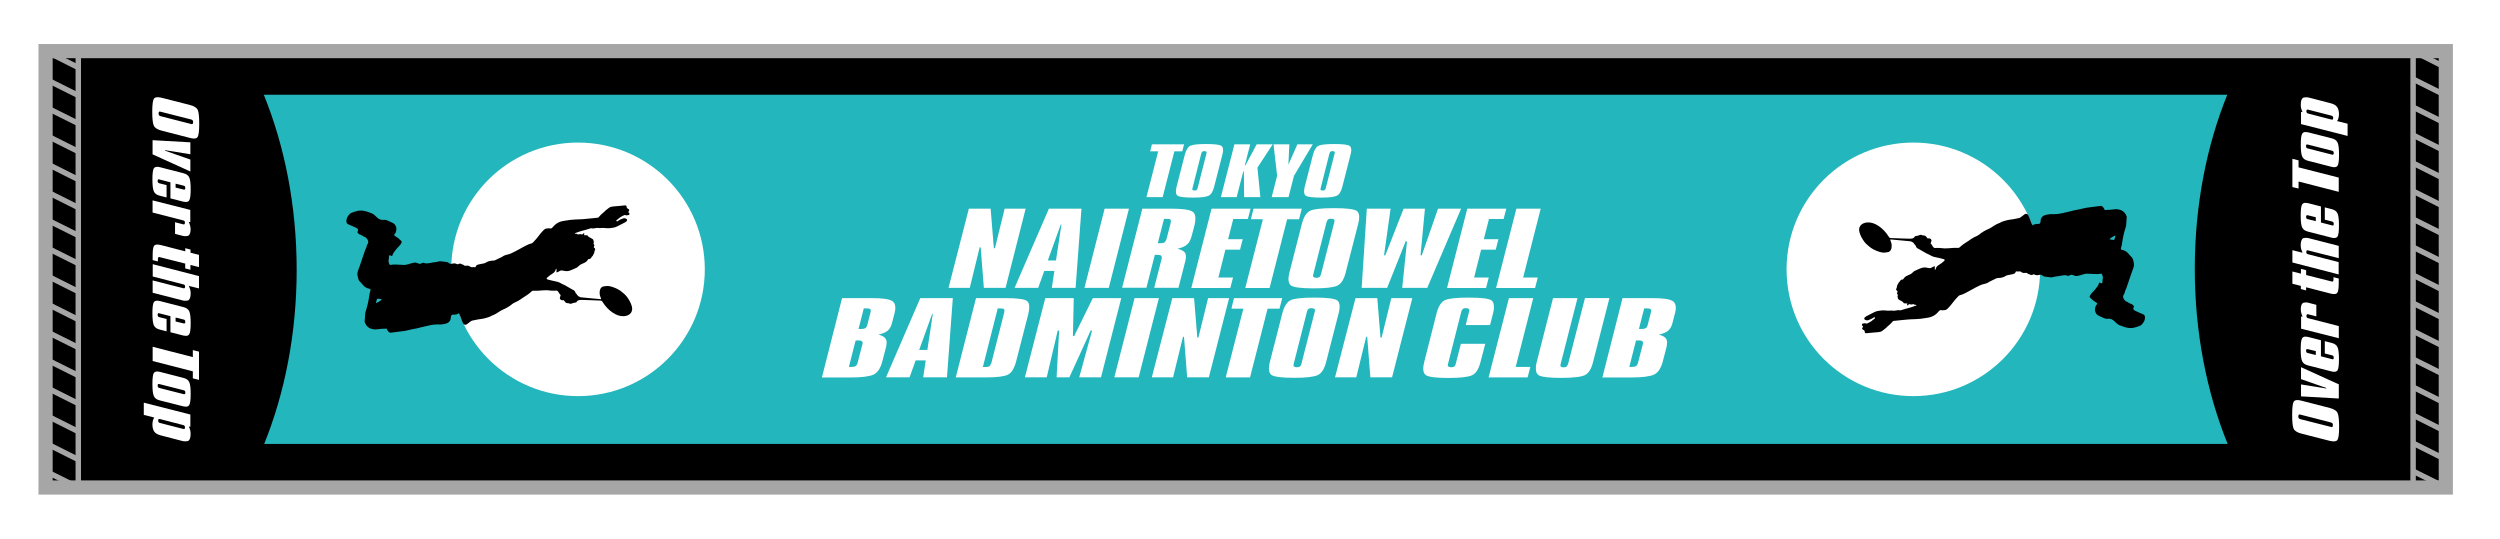 <?xml version="1.0" encoding="utf-8"?>
<!-- Generator: Adobe Illustrator 27.5.0, SVG Export Plug-In . SVG Version: 6.00 Build 0)  -->
<svg version="1.1" id="_x32_407" xmlns="http://www.w3.org/2000/svg" xmlns:xlink="http://www.w3.org/1999/xlink" x="0px" y="0px"
	 viewBox="0 0 3247.7 699.7" style="enable-background:new 0 0 3247.7 699.7;" xml:space="preserve">
<style type="text/css">
	.st0{fill:#FFFFFF;}
	.st1{fill:#23B6BC;}
	.st2{fill:none;stroke:#A6A6A6;stroke-width:7.087;stroke-miterlimit:10;}
	.st3{fill:none;stroke:#A6A6A6;stroke-width:18.425;stroke-miterlimit:10;}
</style>
<rect class="st0" width="3247.7" height="699.7"/>
<g>
	<rect x="59.2" y="66.4" width="3118.1" height="566.9"/>
	<path class="st1" d="M2893.4,123.1H342.7c27.1,66.7,42.7,144.4,42.7,227.4c0,82.5-15.4,159.8-42.2,226.2h2550.7
		c-27.1-66.7-42.7-144.4-42.7-227.4C2851.2,266.8,2866.5,189.5,2893.4,123.1z"/>
	<circle class="st0" cx="750.9" cy="349.9" r="164.7"/>
	<path d="M710.2,377c-3.4,0-6.8,0.3-10.2,0.6c-2.4,0.2-4.8,0.1-7.2,0.1c-0.7,0-1.3,0-1.8,0.5c-3.4,3.2-7.2,5.9-11.3,8.3
		c-1.5,0.9-2.8,2-4.2,2.9c-2.1,1.4-4.4,2.6-6.8,3.6c-1.2,0.5-2.3,1.2-3.3,2c-3.7,3-7.7,5.4-12,7.2c-2.9,1.2-5.3,3.1-8,4.7
		c-1.6,0.9-3.1,1.9-4.8,2.5c-0.9,0.3-1.8,0.6-2.6,1.1c-2.3,1.5-5,2-7.6,2.8c-3.2,1-6.5,1.1-9.7,1.7c-2.4,0.5-4.9,0.9-7.3,1.5
		c-0.7,0.2-1.4,0.6-2,1c-1.7,1.2-3.4,2.5-5,3.8c-1.5,1.2-3.9,0.5-4.7-1c-0.9-1.7-1.6-3.5-2.3-5.4c-0.5-1.4-1-2.8-1.5-4.1
		c-0.4-1-0.9-2-1.4-3c-0.5-1-0.9-1.1-1.5-0.3c-0.5,0.5-1,0.6-1.6,0.8c-1.8,0.4-3.7,0.6-5.5,0.5c-0.4,0-0.9,0.3-1.2,0.6
		c-0.9,0.9-1.1,2.1-1.1,3.3c0.1,2.6-1.2,4.6-3,6.1c-1.2,1-2.9,1.5-4.5,1.9c-2,0.5-4.1,0.6-6.2,0.9c-0.7,0.1-1.4-0.2-2.1-0.2
		c-1.5,0-2.9,0.1-4.4,0.2c-0.6,0-1.2,0.1-1.9,0.1c-1.5,0.2-2.9,0.4-4.3,0.7c-2.7,0.5-5.4,1.1-8.1,1.8c-3.6,0.8-7.1,1.7-10.7,2.6
		c-1,0.2-2,0.3-3,0.5c-3.4,0.8-6.9,1.5-10.3,2.3c-0.3,0.1-0.6,0.2-1,0.2c-3.3,0.5-6.6,0.9-9.9,1.3c-2.9,0.4-5.8,0.7-8.6,1.1
		c-0.7,0.1-1.3-0.1-1.9-0.5c-1.3-0.9-2.3-2.1-2.8-3.6c-0.4-1.2-0.8-1.3-2.1-1.2c-0.1,0-0.3,0.1-0.4,0.1c-4-0.1-7.9,0.5-11.8,0.9
		c-2.8,0.2-5.5-0.4-8.1-1.5c-3.4-1.6-5.5-4.5-6.7-8c-0.2-0.6,0-1.4,0-2.1c0.1-2.3,0.4-4.7,0.5-7c0-2.2,0.4-4.2,1.2-6.3
		c0.5-1.2,0.7-2.5,1.1-3.7c0.4-1.4,0.8-2.8,1.1-4.3c0.4-1.9,0.9-3.8,1.2-5.7c0.5-2.5,0.8-5.1,1.2-7.6c0.2-1.2,0.6-2.4,0.9-3.6
		c0.1-0.2,0.1-0.5,0.2-0.7c0.3-1.9,0.3-1.9-1.5-2.3c-3.5-0.8-6.4-2.5-8.6-5.4c-1.1-1.4-2.4-2.8-3.7-4c-1.3-1.3-1.8-2.9-2.2-4.5
		c-0.2-0.8-0.3-1.6-0.5-2.4c-0.7-2.2-0.4-4.4,0.2-6.5c0.7-2.5,1.8-4.8,2.6-7.2c1-2.7,1.9-5.5,2.8-8.2c0.6-1.7,1.1-3.4,1.7-5.1
		c0.8-2.2,1.5-4.5,2.3-6.7c0.4-1.2,1.1-2.3,1.6-3.5c0.2-0.5,0.2-1.1,0.4-1.6c0.2-0.7,0.2-1.6,0.7-2.1c2-2.5,1.9-4.9,0-7.4
		c-0.9-1.2-1.8-2.3-3.3-2.7c-0.5-0.1-1-0.5-1.5-0.8c-1.5-1-3.2-1.8-5-2.5c-1.1-0.4-1.9-1.5-2.7-2.4c-0.2-0.2-0.1-0.9,0.1-1.3
		c1-2,0.7-3.4-1.2-4.5c-2.3-1.2-4.6-2.1-7-3.2c-1.5-0.6-3-1.2-4.4-1.9c-1.2-0.6-1.7-1.6-1.9-3c-0.5-4.1,1.4-7.3,4.1-10.1
		c0.6-0.7,1.5-1.3,2.3-1.6c2.3-0.9,4.6-1.7,7-2.3c5.4-1.5,10.5-0.4,15.6,1.5c1.4,0.5,2.9,1,4.2,1.6c2.4,1.1,4.3,2.9,6,4.7
		c2.5,2.7,5.5,4,9.2,3.6c1.8-0.2,3.4,0.1,5,0.9c2.2,1.1,4.4,2,6.6,3c2.1,1,3.4,2.6,4.3,4.7c0.8,2,0.7,3.9,0.2,6
		c-0.3,1.5-0.8,2.8-1.9,3.8c-1,0.9-0.8,1.9,0.5,2.6c2.8,1.6,5.4,3.6,7.6,5.9c1.3,1.3,1.4,1.6,0.6,3.2c-0.4,0.9-1,1.7-1.6,2.5
		c-1.7,1.9-3.5,3.8-5.2,5.7c-0.4,0.5-0.7,1-1.1,1.5c-0.7,0.9-1.4,1.8-2.1,2.7c-0.4,0.5-0.7,1.1-0.9,1.7c-0.3,0.6-0.4,1.4-0.7,2
		c-0.5,1-0.8,1.1-1.8,0.4c-0.4-0.3-0.9-0.5-1.4-0.5c-0.8-0.1-1.3,0.4-1.3,1.2c0,1.7-0.1,3.4-0.5,5.1c-0.4,1.7,0.4,3.4,0.9,5
		c0.3,0.9,1.2,1.3,2.1,1.1c3.2-0.6,6.4-0.6,9.6-0.3c2.1,0.1,4.3,0.1,6.4,0.3c2.6,0.3,5-0.3,7.4-1.1c2.2-0.7,4.6-1.4,6.9-1.8
		c1.8-0.3,3.5,0.3,5.1,1c1.6,0.7,3.1,0.8,4.6-0.2c1.1-0.7,2.3-0.8,3.5-0.3c2.3,0.8,4.5,0.5,6.9,0c3.1-0.7,6.4-1,9.6-1.5
		c0.5-0.1,1-0.2,1.4-0.4c1-0.5,2-0.5,3.1-0.4c2.3,0.3,4.6,0.5,6.9,0.8c1.6,0.2,3.1,0.6,4.3,1.7c1,1,2.3,1,3.5,0.7
		c1.6-0.3,3.2-0.7,4.8-0.2c0.7,0.2,1.5,0.4,2.1,0.7c0.6,0.3,0.9,0.4,1.5,0c1.5-1,3-0.8,4.4,0.1c0.4,0.3,1,0.4,1.4,0.5
		c0.5,0.2,1.1,0.3,1.4,0.7c0.5,0.8,1.2,0.8,2,0.8c0.7,0,1.3,0,2-0.1c1.7-0.1,3.1,0.3,4.4,1.4c0.9,0.7,1.7,0.8,2.8,0.6
		c0.9-0.2,1.8-0.2,2.7,0c0.8,0.2,1.3,0,1.5-0.7c0.6-2,2.2-2.5,3.9-2.9c2.5-0.5,5-0.9,7.4-1.5c0.7-0.1,1.3-0.6,1.9-0.9
		c0.7-0.4,1.3-0.8,2-1.1c2.7-1.1,5.6-1.5,8.5-1.6c0.6,0,1.2-0.1,1.6-0.4c3-1.4,5.9-2.8,8.8-4.3c0.8-0.4,1.5-1,2.3-1.4
		c1.4-0.6,2.8-1.2,4.3-1.5c2-0.3,4-1,5.8-1.9c3.3-1.6,6.7-3.2,9.9-5.1c3-1.8,6.2-3.3,9.3-5c2-1.1,4.1-1.9,6.4-2.5
		c0.8-0.2,1.6-0.6,2.2-1.2c1.6-1.6,3.1-3.2,4.5-4.9c2-2.4,3.8-4.9,5.8-7.3c1.3-1.6,2.8-3.1,4.3-4.6c0.9-0.9,2-1.4,3.4-1.5
		c1.6-0.1,3.1-0.4,4.7,0c1,0.3,1.7-0.3,2.4-1c0.9-1.1,1.9-2.1,2.9-3.1c2.8-2.8,6.2-4.5,10.1-5.4c1.3-0.3,2.7-0.5,4.1-0.7
		c2.3-0.3,4.5-0.7,6.8-1c2.3-0.3,4.6-0.4,6.8-0.5c3.1-0.2,6.1-0.1,9.2-0.4c4.2-0.3,8.3-0.8,12.5-1.2c2.2-0.2,4.5-0.4,6.7-0.7
		c0.5-0.1,1-0.4,1.4-0.8c1.8-2.2,3.8-4.3,6.1-6c0.3-0.2,0.7-0.4,0.9-0.7c1.6-2.2,4.1-3.4,6.1-5.2c1.6-1.4,3.6-1.7,5.6-1.9
		c3.4-0.4,6.8-0.6,10.3-0.9c1.6-0.1,3.1-0.3,4.7-0.5c1.6-0.2,2.5,0.5,2.5,2.1c0,0.9,0.3,1.5,1.1,1.9c0.5,0.3,1,0.5,1.5,0.9
		c0.9,0.7,1,1.4,0.3,2.3c-0.1,0.2-0.3,0.4-0.4,0.6c-0.3,0.6-0.4,1.2,0.2,1.6c0.7,0.5,1.1,1.1,0.9,2.1c-0.3,1-1.1,1.1-1.8,1.2
		c-1.3,0.2-2.6,0.5-3.9-0.2c-0.2-0.1-0.6,0-0.9,0.1c-2.6,1.3-5.3,2.4-7.4,4.5c-0.7,0.7-1.7,1.2-2.5,1.9c-0.5,0.4-0.7,0.9-0.2,1.5
		c0.5,0.5,0.9,0.3,1.4,0c2.1-1.7,4.6-2.5,7-3.5c1.5-0.6,3.1-0.2,4.5,0.6c1.1,0.6,1,2.2,0,3.1c-1.2,1-2.4,1.8-3.9,2.4
		c-1.8,0.8-3.4,1.8-5.2,2.7c-2,1-3.9,2-5.9,2.7c-1.4,0.5-3,0.5-4.5,0.8c-3.5,0.7-6.9,0.3-10.4,0c-1.1-0.1-2.2,0.1-3.3,0.1
		c-0.9,0-1.9,0.2-2.7,0c-1.7-0.4-3.2,0-4.8,0.2c-1.6,0.2-3.2,0.7-4.9,0.1c-0.5-0.2-1.3,0.2-1.9,0.4c-1.8,0.5-3.5,1.1-5.3,1.6
		c-2.2,0.6-4.4,1.2-6.6,1.8c-2.4,0.7-4.7,1.5-7,2.4c-0.3,0.1-0.6,0.4-0.9,0.6c0.4,0.1,0.8,0.4,1.1,0.4c1-0.1,1.8,0,2.7,0.7
		c0.3,0.3,1.1,0.2,1.6,0c1.1-0.4,2.1-0.4,3.2,0c1,0.4,1.8,0.2,2.3-0.8c0.1-0.1,0.1-0.3,0.3-0.3c0.3-0.1,0.7-0.2,1.1-0.4
		c0.1,0.4,0.2,0.9,0.2,1.3c-0.1,0.4-0.4,0.8-0.5,1.2c0.5,0.1,1,0.2,1.5,0.2c0.6,0,1.2,0,1.9,0c0.8,0,1.6,0.3,1.9,1
		c0.4,0.9,1.2,1.3,2,1.7c1.4,0.8,2.9,1.5,4.2,2.4c0.4,0.3,0.7,0.9,0.8,1.3c0.3,0.8,0.4,1.6,0.6,2.5c0,0.1,0.1,0.3,0,0.4
		c-0.8,1.1-0.3,2.1,0.4,3.1c0.4,0.6,0.4,1.3-0.1,2c-0.7,1.2-0.5,1.4,0.5,2.2c1.1,0.8,1.2,1.7,0.5,2.8c-0.2,0.3-0.3,0.7-0.4,1
		c-0.2,1.7-0.4,3.4-1.7,4.8c-0.2,0.2-0.3,0.6-0.4,0.9c-0.1,0.2-0.1,0.6-0.2,0.7c-1.2,0.7-1.7,2-2.5,3c-0.6,0.7-1.4,1.2-2.4,1.1
		c-0.7-0.1-1,0.2-1.4,0.8c-1.3,2.1-3.1,3.6-5.5,4.5c-2.6,1-5.1,2.2-7,4.3c-1.3,1.4-3.1,2.2-4.9,2.9c-1.8,0.7-3.6,1.5-5.4,2.3
		c-3.1,1.3-6.3,1.1-9.5,0.3c-1.6-0.4-3.1-0.5-4.6,0.6c-0.9,0.6-1.9,1.1-2.9,1.5c-0.3,0.1-0.7,0.2-0.9,0.1c-0.2-0.2-0.2-0.6-0.2-0.9
		c0-1,0.1-2,0.1-3c0-0.3-0.3-0.6-0.4-1c-0.2,0.3-0.4,0.5-0.5,0.8c-0.5,1.6-1.1,3.1-2.4,4.3c-0.5,0.5-1.1,1-1.7,1.3
		c-2.6,1.6-5.1,3.3-7.3,5.5c-0.8,0.8-0.8,1.4,0.2,2c0.3,0.2,0.7,0.4,1,0.4c3.7,0.9,7.4,1.9,11.1,2.6c2.5,0.5,4.7,1.5,6.8,2.8
		c1.2,0.8,2.7,1.2,4,1.9c3.1,1.8,6.3,3.6,9.4,5.4c0.6,0.4,1.3,0.7,1.9,1c1.1,0.6,2,1.3,2.2,2.6c0.1,0.5,0.5,1,0.9,1.5
		c0.5,0.7,1.2,1.2,1.6,2c0.9,1.6,2.4,2.4,4,3c0.2,0.1,0.5,0.1,0.7,0.2c3.8,0.4,7.5,0.7,11.3,1.1c4.7,0.4,9.4,0.9,14.1,1.3
		c1.1,0.1,1.2,0,0.8-1c-0.9-2.2-1.7-4.5-1.7-6.9c0-2.3,0.3-4.7,1.7-6.6c0.9-1.1,2-1.9,3.5-2c0.6,0,1.2-0.2,1.8-0.3
		c3.7-0.8,7.2,0.1,10.6,1.3c4.1,1.5,8,3.3,11.4,6.2c2.4,2,4.9,4.1,6.7,6.6c2.6,3.6,4.9,7.6,6.1,12c1.8,6.3-1.6,10.9-7,12.3
		c-5,1.3-9.7,0.3-14.3-2c-5.6-2.9-10.1-7-13.9-11.9c-1.2-1.6-2.2-3.2-3.3-4.8c-0.4-0.7-1-0.9-1.7-1c-5-0.2-9.9-0.5-14.9-0.6
		c-3.6-0.1-7.3-0.2-10.9-0.3c-0.6,0-1.2,0.1-1.8,0.2c-1.6,0.2-3,0.7-3.8,2.3c-0.2,0.4-0.8,0.9-1.3,0.9c-2,0.1-3.9,0.8-5.8,1.5
		c-0.8,0.3-1.5,0.3-2.3-0.2c-0.5-0.3-1.2-0.4-1.8-0.4c-1.8-0.1-3.5-0.6-4.4-2.4c-0.2-0.4-0.5-0.7-0.8-1c-0.4-0.5-0.8-0.7-1.5-0.5
		c-1.6,0.4-3.4-0.6-4-2.2c-0.1-0.3-0.1-0.6,0-0.9c0.3-1.1,0.7-2.1,1-3.2c0.1-0.2,0-0.5-0.1-0.6c-1.4-1-1.9-2.7-2.9-4
		c-0.7-0.9-1.3-1.5-2.5-1.6C718.6,377.9,714.4,377.5,710.2,377z M491.7,388.1c-1.7-0.1-1.9,0-2.1,0.7c-0.4,1.4-0.7,2.8-1.1,4.2
		c-0.1,0.4,0.1,0.7,0.5,0.6c0.4-0.1,0.7-0.2,1-0.4c0.9-0.5,1.8-1,2.7-1.6c0.8-0.5,1.7-1.1,2.5-1.7c0.3-0.2,0.4-0.6,0.6-0.9
		c-0.3-0.1-0.5-0.4-0.8-0.4C493.7,388.4,492.5,388.2,491.7,388.1z"/>
	<g>
		<path class="st0" d="M246.8,136.4c5.4,1.4,8.8,3.6,10.1,6.4c1.3,2.8,1.9,8.8,1.9,18c0,9.4-0.7,15.1-2.1,17.2c-0.8,1.3-2.4,2-4.8,2
			c-1.4,0-3.1-0.3-5.1-0.8l-36.9-9.5c-5.3-1.4-8.7-3.5-10-6.3c-1.4-2.9-2.1-8.9-2.1-17.9c0-9.3,0.7-15,2.1-17.2c0.9-1.4,2.6-2,5.1-2
			c1.2,0,2.9,0.2,5,0.7L246.8,136.4z M248.3,155.2l-39.8-10.1c-0.6-0.1-1-0.2-1.2-0.2c-0.3,0-0.5,0.1-0.7,0.3
			c-0.4,0.5-0.6,1.2-0.6,2.2c0,1.1,0.2,1.8,0.5,2.2c0.1,0.3,0.4,0.5,0.7,0.7c0.3,0.1,0.7,0.3,1.3,0.6l39.8,10.2
			c0.5,0.1,0.8,0.2,1,0.2c0.3,0,0.6-0.1,1-0.4c0.3-0.3,0.5-1.1,0.6-2.2c0-1.1-0.2-1.8-0.6-2.3C249.8,155.8,249.1,155.4,248.3,155.2z
			"/>
		<path class="st0" d="M247.3,184.9v15.5l-32.8-5.3v0.7l32.8,11.5v15.5l-49.1-22.3v-18.4L247.3,184.9z"/>
		<path class="st0" d="M221.3,236.8l-14-3.6c-0.5-0.2-1-0.3-1.3-0.3c-0.2,0-0.4,0.1-0.7,0.3c-0.3,0.2-0.5,0.8-0.5,1.8
			c0,1,0.2,1.7,0.5,2.1c0.3,0.5,1,0.9,2,1.1l9.1,2.3v16l-9-2.3c-3.7-0.9-6.2-2.7-7.5-5.5c-1.3-2.7-1.9-8-1.9-15.8
			c0-7.4,0.6-12.2,1.8-14.2c0.9-1.3,2.4-2,4.4-2c0.8,0,1.9,0.1,3.2,0.4l30.8,7.9c3.8,0.9,6.3,2.7,7.6,5.4c1.3,2.7,1.9,7.8,1.9,15.5
			s-0.6,12.5-1.9,14.4c-0.8,1.4-2.3,2.1-4.3,2.1c-0.8,0-1.9-0.1-3.3-0.4l-16.8-4.3V236.8z M228.1,238.6v5.1l10.2,2.5
			c0.2,0.1,0.5,0.1,0.7,0.1c0.2,0,0.3,0,0.4,0c0.3,0,0.6-0.1,0.7-0.2c0.4-0.3,0.6-0.9,0.6-1.7c0-1-0.2-1.7-0.5-2.3
			c-0.1-0.2-0.3-0.4-0.7-0.6c-0.4-0.2-0.8-0.3-1.3-0.4L228.1,238.6z"/>
		<path class="st0" d="M236.2,306.1l-8.8-2.3v-15.1l10.5,2.7c0.2,0.1,0.5,0.1,0.9,0.1c0.3,0,0.7-0.1,0.9-0.2
			c0.3-0.3,0.5-0.9,0.5-1.8c0-1-0.1-1.7-0.4-2.2c-0.3-0.5-1-0.8-1.9-1l-39.7-10.2v-15.8l49,12.4v15.9l-2-0.4
			c0.7,1.4,1.2,2.9,1.7,4.6c0.4,1.7,0.7,3.3,0.7,4.8c0,4.1-0.8,6.8-2.4,8.2c-0.9,0.7-2.3,1-4.1,1c-1,0-1.8,0-2.3-0.1
			C238.4,306.6,237.5,306.4,236.2,306.1z"/>
		<path class="st0" d="M258.5,331.1V347l-11.1-2.8v6.2l-6.8-1.7v-6.3l-33.3-8.4c-0.2-0.1-0.4-0.1-0.7-0.1c-0.5,0-0.8,0.2-1.1,0.7
			c-0.3,0.5-0.4,1.5-0.4,3v2l-6.8-1.7v-6.5c0-6,0.6-10,1.7-11.8c0.7-1.2,2.1-1.9,4.2-1.9c1.2,0,2.6,0.2,4.2,0.5l32.3,8.3v-4.1
			l6.8,1.8l0,4.1L258.5,331.1z"/>
		<path class="st0" d="M258.5,358.7v16l-13.2-3.3c0.7,1.5,1.3,3.1,1.8,4.8c0.4,1.7,0.6,3.3,0.6,4.8c0,4.1-0.8,7-2.4,8.7
			c-0.9,0.7-2.3,1-4.2,1c-1.1,0-2,0-2.5-0.1c-0.5-0.1-1.3-0.3-2.4-0.6l-37.9-9.7v-16l39.7,10.1c0.2,0.1,0.5,0.1,0.7,0.1
			c0.2,0,0.4,0,0.5,0c0.3,0,0.6-0.1,0.7-0.2c0.3-0.3,0.5-0.9,0.5-1.7c0-1-0.1-1.7-0.4-2.2c-0.3-0.5-1-0.8-1.9-1l-39.7-10.2v-16
			L258.5,358.7z"/>
		<path class="st0" d="M221.3,410.7l-14-3.6c-0.5-0.2-1-0.3-1.3-0.3c-0.2,0-0.4,0.1-0.7,0.3c-0.3,0.2-0.5,0.8-0.5,1.8
			c0,1,0.2,1.7,0.5,2.1c0.3,0.5,1,0.9,2,1.1l9.1,2.3v16l-9-2.3c-3.7-0.9-6.2-2.7-7.5-5.5c-1.3-2.7-1.9-8-1.9-15.8
			c0-7.4,0.6-12.2,1.8-14.2c0.9-1.3,2.4-2,4.4-2c0.8,0,1.9,0.1,3.2,0.4l30.8,7.9c3.8,0.9,6.3,2.7,7.6,5.4c1.3,2.7,1.9,7.8,1.9,15.5
			s-0.6,12.5-1.9,14.4c-0.8,1.4-2.3,2.1-4.3,2.1c-0.8,0-1.9-0.1-3.3-0.4l-16.8-4.3V410.7z M228.1,412.5v5.1l10.2,2.5
			c0.2,0.1,0.5,0.1,0.7,0.1c0.2,0,0.3,0,0.4,0c0.3,0,0.6-0.1,0.7-0.2c0.4-0.3,0.6-0.9,0.6-1.7c0-1-0.2-1.7-0.5-2.3
			c-0.1-0.2-0.3-0.4-0.7-0.6c-0.4-0.2-0.8-0.3-1.3-0.4L228.1,412.5z"/>
		<path class="st0" d="M258.5,456.8v36.7l-8-2v-9.1L198.3,469v-18.5l52.2,13.4v-9.1L258.5,456.8z"/>
		<path class="st0" d="M238.2,490.9c3.8,0.9,6.3,2.7,7.6,5.4c1.3,2.7,1.9,7.8,1.9,15.5s-0.6,12.5-1.9,14.4c-0.8,1.4-2.3,2.1-4.3,2.1
			c-0.8,0-1.9-0.1-3.3-0.4l-30.8-7.8c-3.7-0.9-6.2-2.7-7.5-5.5c-1.3-2.7-1.9-8-1.9-15.8c0-7.4,0.6-12.2,1.8-14.2
			c0.9-1.3,2.4-2,4.4-2c0.8,0,1.9,0.1,3.2,0.4L238.2,490.9z M238.3,506.9l-31-7.9c-0.6-0.1-1-0.2-1.1-0.2c-0.3,0-0.6,0.1-0.9,0.4
			c-0.4,0.2-0.5,0.8-0.5,1.8c0,0.8,0.2,1.4,0.5,2c0.4,0.5,1.1,0.9,2.1,1.1l31,7.9c0.2,0.1,0.5,0.1,0.7,0.1c0.2,0,0.3,0,0.4,0
			c0.3,0,0.6-0.1,0.7-0.2c0.4-0.3,0.6-0.9,0.6-1.7c0-1-0.2-1.7-0.5-2.3c-0.1-0.2-0.3-0.4-0.7-0.6C239.2,507.1,238.8,507,238.3,506.9
			z"/>
		<path class="st0" d="M236.2,572.7l-26.6-6.9c-4.5-1.1-7.5-2.7-9.1-5c-1.6-2.2-2.5-5.4-2.5-9.4c0-1.7,0.2-3.3,0.6-4.9
			c0.2-0.8,0.4-1.5,0.6-1.9c0.2-0.5,0.6-1.2,1.2-2.2l-13.6-3.4v-15.9l60.5,15.4v15.9l-2-0.4c0.7,1.4,1.3,3,1.8,4.9
			c0.2,0.9,0.3,1.7,0.4,2.4c0.1,0.7,0.1,1.5,0.1,2.4c0,4.3-0.8,7.1-2.4,8.6c-0.9,0.7-2.3,1-4.2,1c-1.1,0-2,0-2.5-0.1
			C238.1,573.2,237.2,573,236.2,572.7z M237.9,557.2h0.6l0.4,0.1c0.1,0,0.2,0,0.3,0c0.2,0,0.5-0.1,0.7-0.4c0.3-0.3,0.4-0.8,0.4-1.5
			c0-0.8-0.2-1.5-0.5-2.2c-0.4-0.5-1-0.8-1.8-1l-30.1-7.8c-0.2-0.1-0.5-0.1-0.7-0.1c-0.2,0-0.3,0-0.4,0c-0.3,0-0.6,0.1-0.8,0.2
			c-0.2,0.3-0.4,0.9-0.5,1.9c0,0.9,0.2,1.6,0.6,2.1c0.4,0.5,1,0.8,1.8,1L237.9,557.2z"/>
	</g>
	<circle class="st0" cx="2485.6" cy="349.9" r="164.7"/>
	<path d="M2526.3,322.7c3.4,0,6.8-0.3,10.2-0.6c2.4-0.2,4.8-0.1,7.2-0.1c0.7,0,1.3,0,1.8-0.5c3.4-3.2,7.2-5.9,11.3-8.3
		c1.5-0.9,2.8-2,4.2-2.9c2.1-1.4,4.4-2.6,6.8-3.6c1.2-0.5,2.3-1.2,3.3-2c3.7-3,7.7-5.4,12-7.2c2.9-1.2,5.3-3.1,8-4.7
		c1.6-0.9,3.1-1.9,4.8-2.5c0.9-0.3,1.8-0.6,2.6-1.1c2.3-1.5,5-2,7.6-2.8c3.2-1,6.5-1.1,9.7-1.7c2.4-0.5,4.9-0.9,7.3-1.5
		c0.7-0.2,1.4-0.6,2-1c1.7-1.2,3.4-2.5,5-3.8c1.5-1.2,3.9-0.5,4.7,1c0.9,1.7,1.6,3.5,2.3,5.4c0.5,1.4,1,2.8,1.5,4.1
		c0.4,1,0.9,2,1.4,3c0.5,1,0.9,1.1,1.5,0.3c0.5-0.5,1-0.6,1.6-0.8c1.8-0.4,3.7-0.6,5.5-0.5c0.4,0,0.9-0.3,1.2-0.6
		c0.9-0.9,1.1-2.1,1.1-3.3c-0.1-2.6,1.2-4.6,3-6.1c1.2-1,2.9-1.5,4.5-1.9c2-0.5,4.1-0.6,6.2-0.9c0.7-0.1,1.4,0.2,2.1,0.2
		c1.5,0,2.9-0.1,4.4-0.2c0.6,0,1.2-0.1,1.9-0.1c1.5-0.2,2.9-0.4,4.3-0.7c2.7-0.5,5.4-1.1,8.1-1.8c3.6-0.8,7.1-1.7,10.7-2.6
		c1-0.2,2-0.3,3-0.5c3.4-0.8,6.9-1.5,10.3-2.3c0.3-0.1,0.6-0.2,1-0.2c3.3-0.5,6.6-0.9,9.9-1.3c2.9-0.4,5.8-0.7,8.6-1.1
		c0.7-0.1,1.3,0.1,1.9,0.5c1.3,0.9,2.3,2.1,2.8,3.6c0.4,1.2,0.8,1.3,2.1,1.2c0.1,0,0.3-0.1,0.4-0.1c4,0.1,7.9-0.5,11.8-0.9
		c2.8-0.2,5.5,0.4,8.1,1.5c3.4,1.6,5.5,4.5,6.7,8c0.2,0.6,0,1.4,0,2.1c-0.1,2.3-0.4,4.7-0.5,7c0,2.2-0.4,4.2-1.2,6.3
		c-0.5,1.2-0.7,2.5-1.1,3.7c-0.4,1.4-0.8,2.8-1.1,4.3c-0.4,1.9-0.9,3.8-1.2,5.7c-0.5,2.5-0.8,5.1-1.2,7.6c-0.2,1.2-0.6,2.4-0.9,3.6
		c-0.1,0.2-0.1,0.5-0.2,0.7c-0.3,1.9-0.3,1.9,1.5,2.3c3.5,0.8,6.4,2.5,8.6,5.4c1.1,1.4,2.4,2.8,3.7,4c1.3,1.3,1.8,2.9,2.2,4.5
		c0.2,0.8,0.3,1.6,0.5,2.4c0.7,2.2,0.4,4.4-0.2,6.5c-0.7,2.5-1.8,4.8-2.6,7.2c-1,2.7-1.9,5.5-2.8,8.2c-0.6,1.7-1.1,3.4-1.7,5.1
		c-0.8,2.2-1.5,4.5-2.3,6.7c-0.4,1.2-1.1,2.3-1.6,3.5c-0.2,0.5-0.2,1.1-0.4,1.6c-0.2,0.7-0.2,1.6-0.7,2.1c-2,2.5-1.9,4.9,0,7.4
		c0.9,1.2,1.8,2.3,3.3,2.7c0.5,0.1,1,0.5,1.5,0.8c1.5,1,3.2,1.8,5,2.5c1.1,0.4,1.9,1.5,2.7,2.4c0.2,0.2,0.1,0.9-0.1,1.3
		c-1,2-0.7,3.4,1.2,4.5c2.3,1.2,4.6,2.1,7,3.2c1.5,0.6,3,1.2,4.4,1.9c1.2,0.6,1.7,1.6,1.9,3c0.5,4.1-1.4,7.3-4.1,10.1
		c-0.6,0.7-1.5,1.3-2.3,1.6c-2.3,0.9-4.6,1.7-7,2.3c-5.4,1.5-10.5,0.4-15.6-1.5c-1.4-0.5-2.9-1-4.2-1.6c-2.4-1.1-4.3-2.9-6-4.7
		c-2.5-2.7-5.5-4-9.2-3.6c-1.8,0.2-3.4-0.1-5-0.9c-2.2-1.1-4.4-2-6.6-3c-2.1-1-3.4-2.6-4.3-4.7c-0.8-2-0.7-3.9-0.2-6
		c0.3-1.5,0.8-2.8,1.9-3.8c1-0.9,0.8-1.9-0.5-2.6c-2.8-1.6-5.4-3.6-7.6-5.9c-1.3-1.3-1.4-1.6-0.6-3.2c0.4-0.9,1-1.7,1.6-2.5
		c1.7-1.9,3.5-3.8,5.2-5.7c0.4-0.5,0.7-1,1.1-1.5c0.7-0.9,1.4-1.8,2.1-2.7c0.4-0.5,0.7-1.1,0.9-1.7c0.3-0.6,0.4-1.4,0.7-2
		c0.5-1,0.8-1.1,1.8-0.4c0.4,0.3,0.9,0.5,1.4,0.5c0.8,0.1,1.3-0.4,1.3-1.2c0-1.7,0.1-3.4,0.5-5.1c0.4-1.7-0.4-3.4-0.9-5
		c-0.3-0.9-1.2-1.3-2.1-1.1c-3.2,0.6-6.4,0.6-9.6,0.3c-2.1-0.1-4.3-0.1-6.4-0.3c-2.6-0.3-5,0.3-7.4,1.1c-2.2,0.7-4.6,1.4-6.9,1.8
		c-1.8,0.3-3.5-0.3-5.1-1c-1.6-0.7-3.1-0.8-4.6,0.2c-1.1,0.7-2.3,0.8-3.5,0.3c-2.3-0.8-4.5-0.5-6.9,0c-3.1,0.7-6.4,1-9.6,1.5
		c-0.5,0.1-1,0.2-1.4,0.4c-1,0.5-2,0.5-3.1,0.4c-2.3-0.3-4.6-0.5-6.9-0.8c-1.6-0.2-3.1-0.6-4.3-1.7c-1-1-2.3-1-3.5-0.7
		c-1.6,0.3-3.2,0.7-4.8,0.2c-0.7-0.2-1.5-0.4-2.1-0.7c-0.6-0.3-0.9-0.4-1.5,0c-1.5,1-3,0.8-4.4-0.1c-0.4-0.3-1-0.4-1.4-0.5
		c-0.5-0.2-1.1-0.3-1.4-0.7c-0.5-0.8-1.2-0.8-2-0.8c-0.7,0-1.3,0-2,0.1c-1.7,0.1-3.1-0.3-4.4-1.4c-0.9-0.7-1.7-0.8-2.8-0.6
		c-0.9,0.2-1.8,0.2-2.7,0c-0.8-0.2-1.3,0-1.5,0.7c-0.6,2-2.2,2.5-3.9,2.9c-2.5,0.5-5,0.9-7.4,1.5c-0.7,0.1-1.3,0.6-1.9,0.9
		c-0.7,0.4-1.3,0.8-2,1.1c-2.7,1.1-5.6,1.5-8.5,1.6c-0.6,0-1.2,0.1-1.6,0.4c-3,1.4-5.9,2.8-8.8,4.3c-0.8,0.4-1.5,1-2.3,1.4
		c-1.4,0.6-2.8,1.2-4.3,1.5c-2,0.3-4,1-5.8,1.9c-3.3,1.6-6.7,3.2-9.9,5.1c-3,1.8-6.2,3.3-9.3,5c-2,1.1-4.1,1.9-6.4,2.5
		c-0.8,0.2-1.6,0.6-2.2,1.2c-1.6,1.6-3.1,3.2-4.5,4.9c-2,2.4-3.8,4.9-5.8,7.3c-1.3,1.6-2.8,3.1-4.3,4.6c-0.9,0.9-2,1.4-3.4,1.5
		c-1.6,0.1-3.1,0.4-4.7,0c-1-0.3-1.7,0.3-2.4,1c-0.9,1.1-1.9,2.1-2.9,3.1c-2.8,2.8-6.2,4.5-10.1,5.4c-1.3,0.3-2.7,0.5-4.1,0.7
		c-2.3,0.3-4.5,0.7-6.8,1c-2.3,0.3-4.6,0.4-6.8,0.5c-3.1,0.2-6.1,0.1-9.2,0.4c-4.2,0.3-8.3,0.8-12.5,1.2c-2.2,0.2-4.5,0.4-6.7,0.7
		c-0.5,0.1-1,0.4-1.4,0.8c-1.8,2.2-3.8,4.3-6.1,6c-0.3,0.2-0.7,0.4-0.9,0.7c-1.6,2.2-4.1,3.4-6.1,5.2c-1.6,1.4-3.6,1.7-5.6,1.9
		c-3.4,0.4-6.8,0.6-10.3,0.9c-1.6,0.1-3.1,0.3-4.7,0.5c-1.6,0.2-2.5-0.5-2.5-2.1c0-0.9-0.3-1.5-1.1-1.9c-0.5-0.3-1-0.5-1.5-0.9
		c-0.9-0.7-1-1.4-0.3-2.3c0.1-0.2,0.3-0.4,0.4-0.6c0.3-0.6,0.4-1.2-0.2-1.6c-0.7-0.5-1.1-1.1-0.9-2.1c0.3-1,1.1-1.1,1.8-1.2
		c1.3-0.2,2.6-0.5,3.9,0.2c0.2,0.1,0.6,0,0.9-0.1c2.6-1.3,5.3-2.4,7.4-4.5c0.7-0.7,1.7-1.2,2.5-1.9c0.5-0.4,0.7-0.9,0.2-1.5
		c-0.5-0.5-0.9-0.3-1.4,0c-2.1,1.7-4.6,2.5-7,3.5c-1.5,0.6-3.1,0.2-4.5-0.6c-1.1-0.6-1-2.2,0-3.1c1.2-1,2.4-1.8,3.9-2.4
		c1.8-0.8,3.4-1.8,5.2-2.7c2-1,3.9-2,5.9-2.7c1.4-0.5,3-0.5,4.5-0.8c3.5-0.7,6.9-0.3,10.4,0c1.1,0.1,2.2-0.1,3.3-0.1
		c0.9,0,1.9-0.2,2.7,0c1.7,0.4,3.2,0,4.8-0.2c1.6-0.2,3.2-0.7,4.9-0.1c0.5,0.2,1.3-0.2,1.9-0.4c1.8-0.5,3.5-1.1,5.3-1.6
		c2.2-0.6,4.4-1.2,6.6-1.8c2.4-0.7,4.7-1.5,7-2.4c0.3-0.1,0.6-0.4,0.9-0.6c-0.4-0.1-0.8-0.4-1.1-0.4c-1,0.1-1.8,0-2.7-0.7
		c-0.3-0.3-1.1-0.2-1.6,0c-1.1,0.4-2.1,0.4-3.2,0c-1-0.4-1.8-0.2-2.3,0.8c-0.1,0.1-0.1,0.3-0.3,0.3c-0.3,0.1-0.7,0.2-1.1,0.4
		c-0.1-0.4-0.2-0.9-0.2-1.3c0.1-0.4,0.4-0.8,0.5-1.2c-0.5-0.1-1-0.2-1.5-0.2c-0.6,0-1.2,0-1.9,0c-0.8,0-1.6-0.3-1.9-1
		c-0.4-0.9-1.2-1.3-2-1.7c-1.4-0.8-2.9-1.5-4.2-2.4c-0.4-0.3-0.7-0.9-0.8-1.3c-0.3-0.8-0.4-1.6-0.6-2.5c0-0.1-0.1-0.3,0-0.4
		c0.8-1.1,0.3-2.1-0.4-3.1c-0.4-0.6-0.4-1.3,0.1-2c0.7-1.2,0.5-1.4-0.6-2.2c-1.1-0.8-1.2-1.7-0.5-2.8c0.2-0.3,0.3-0.7,0.4-1
		c0.2-1.7,0.4-3.4,1.7-4.8c0.2-0.2,0.3-0.6,0.4-0.9c0.1-0.2,0.1-0.6,0.2-0.7c1.2-0.7,1.7-2,2.5-3c0.6-0.7,1.4-1.2,2.4-1.1
		c0.7,0.1,1-0.2,1.4-0.8c1.3-2.1,3.1-3.6,5.5-4.5c2.6-1,5.1-2.2,7-4.3c1.3-1.4,3.1-2.2,4.9-2.9c1.8-0.7,3.6-1.5,5.4-2.3
		c3.1-1.3,6.3-1.1,9.5-0.3c1.6,0.4,3.1,0.5,4.6-0.6c0.9-0.6,1.9-1.1,2.9-1.5c0.3-0.1,0.7-0.2,0.9-0.1c0.2,0.2,0.2,0.6,0.2,0.9
		c0,1-0.1,2-0.1,3c0,0.3,0.3,0.6,0.4,1c0.2-0.3,0.4-0.5,0.5-0.8c0.5-1.6,1.1-3.1,2.4-4.3c0.5-0.5,1.1-1,1.7-1.3
		c2.6-1.6,5.1-3.3,7.3-5.5c0.8-0.8,0.8-1.4-0.2-2c-0.3-0.2-0.7-0.4-1-0.4c-3.7-0.9-7.4-1.9-11.1-2.6c-2.5-0.5-4.7-1.5-6.8-2.8
		c-1.2-0.8-2.7-1.2-4-1.9c-3.1-1.8-6.3-3.6-9.4-5.4c-0.6-0.4-1.3-0.7-1.9-1c-1.1-0.6-2-1.3-2.2-2.6c-0.1-0.5-0.5-1-0.9-1.5
		c-0.5-0.7-1.2-1.2-1.6-2c-0.9-1.6-2.4-2.4-4-3c-0.2-0.1-0.5-0.1-0.7-0.2c-3.8-0.4-7.5-0.7-11.3-1.1c-4.7-0.4-9.4-0.9-14.1-1.3
		c-1.1-0.1-1.2,0-0.8,1c0.9,2.2,1.7,4.5,1.7,6.9c0,2.3-0.2,4.7-1.7,6.6c-0.9,1.1-2,1.9-3.5,2c-0.6,0-1.2,0.2-1.8,0.3
		c-3.7,0.8-7.2-0.1-10.6-1.3c-4.1-1.5-8-3.3-11.4-6.2c-2.4-2-4.9-4.1-6.7-6.6c-2.6-3.6-4.9-7.6-6.1-12c-1.8-6.3,1.6-10.9,7-12.3
		c5-1.3,9.7-0.3,14.3,2c5.6,2.9,10.1,7,13.9,11.9c1.2,1.6,2.2,3.2,3.3,4.8c0.4,0.7,1,0.9,1.7,1c5,0.2,9.9,0.5,14.9,0.6
		c3.6,0.1,7.3,0.2,10.9,0.3c0.6,0,1.2-0.1,1.8-0.2c1.6-0.2,3-0.7,3.8-2.3c0.2-0.4,0.8-0.9,1.3-0.9c2-0.1,3.9-0.8,5.8-1.5
		c0.8-0.3,1.5-0.3,2.3,0.2c0.5,0.3,1.2,0.4,1.8,0.4c1.8,0.1,3.5,0.6,4.4,2.4c0.2,0.4,0.5,0.7,0.8,1c0.4,0.5,0.8,0.7,1.5,0.5
		c1.6-0.4,3.4,0.6,4,2.2c0.1,0.3,0.1,0.6,0,0.9c-0.3,1.1-0.7,2.1-1,3.2c-0.1,0.2,0,0.5,0.1,0.6c1.4,1,1.9,2.7,2.9,4
		c0.7,0.9,1.3,1.5,2.5,1.6C2517.9,321.8,2522.1,322.3,2526.3,322.7z M2744.8,311.6c1.7,0.1,1.9,0,2.1-0.7c0.4-1.4,0.7-2.8,1.1-4.2
		c0.1-0.4-0.1-0.7-0.5-0.6c-0.4,0.1-0.7,0.2-1,0.4c-0.9,0.5-1.8,1-2.7,1.6c-0.8,0.5-1.7,1.1-2.5,1.7c-0.3,0.2-0.4,0.6-0.6,0.9
		c0.3,0.1,0.5,0.4,0.8,0.4C2742.8,311.4,2744,311.5,2744.8,311.6z"/>
	<g>
		<path class="st0" d="M2989.7,563.3c-5.4-1.4-8.8-3.6-10.1-6.4c-1.3-2.8-1.9-8.8-1.9-18c0-9.4,0.7-15.1,2.1-17.2
			c0.8-1.3,2.4-2,4.8-2c1.4,0,3.1,0.3,5.1,0.8l36.9,9.5c5.3,1.4,8.7,3.5,10,6.3c1.4,2.9,2.1,8.9,2.1,17.9c0,9.3-0.7,15-2.1,17.2
			c-0.9,1.4-2.6,2-5.1,2c-1.2,0-2.9-0.2-5-0.7L2989.7,563.3z M2988.3,544.5l39.8,10.1c0.6,0.1,1,0.2,1.2,0.2c0.3,0,0.5-0.1,0.7-0.3
			c0.4-0.5,0.6-1.2,0.6-2.2c0-1.1-0.2-1.8-0.5-2.2c-0.1-0.3-0.4-0.5-0.7-0.7c-0.3-0.1-0.7-0.3-1.3-0.6l-39.8-10.2
			c-0.5-0.1-0.8-0.2-1-0.2c-0.3,0-0.6,0.1-1,0.4c-0.3,0.3-0.5,1.1-0.6,2.2c0,1.1,0.2,1.8,0.6,2.3
			C2986.7,543.9,2987.4,544.3,2988.3,544.5z"/>
		<path class="st0" d="M2989.2,514.9v-15.5l32.8,5.3V504l-32.8-11.5v-15.5l49.1,22.3v18.4L2989.2,514.9z"/>
		<path class="st0" d="M3015.2,462.9l14,3.6c0.5,0.2,1,0.3,1.3,0.3c0.2,0,0.4-0.1,0.7-0.3c0.3-0.2,0.5-0.8,0.5-1.8
			c0-1-0.2-1.7-0.5-2.1c-0.3-0.5-1-0.9-2-1.1l-9.1-2.3v-16l9,2.3c3.7,0.9,6.2,2.7,7.5,5.5c1.3,2.7,1.9,8,1.9,15.8
			c0,7.4-0.6,12.2-1.8,14.2c-0.9,1.3-2.4,2-4.4,2c-0.8,0-1.9-0.1-3.2-0.4l-30.8-7.9c-3.8-0.9-6.3-2.7-7.6-5.4
			c-1.3-2.7-1.9-7.8-1.9-15.5s0.6-12.5,1.9-14.4c0.8-1.4,2.3-2.1,4.3-2.1c0.8,0,1.9,0.1,3.3,0.4l16.8,4.3V462.9z M3008.4,461.2v-5.1
			l-10.2-2.5c-0.2-0.1-0.5-0.1-0.7-0.1c-0.2,0-0.3,0-0.4,0c-0.3,0-0.6,0.1-0.7,0.2c-0.4,0.3-0.6,0.9-0.6,1.7c0,1,0.2,1.7,0.5,2.3
			c0.1,0.2,0.3,0.4,0.7,0.6c0.4,0.2,0.8,0.3,1.3,0.4L3008.4,461.2z"/>
		<path class="st0" d="M3000.3,393.7l8.8,2.3V411l-10.5-2.7c-0.2-0.1-0.5-0.1-0.9-0.1c-0.3,0-0.7,0.1-0.9,0.2
			c-0.3,0.3-0.5,0.9-0.5,1.8c0,1,0.1,1.7,0.4,2.2c0.3,0.5,1,0.8,1.9,1l39.7,10.2v15.8l-49-12.4v-15.9l2,0.4
			c-0.7-1.4-1.2-2.9-1.7-4.6c-0.4-1.7-0.7-3.3-0.7-4.8c0-4.1,0.8-6.8,2.4-8.2c0.9-0.7,2.3-1,4.1-1c1,0,1.8,0,2.3,0.1
			C2998.1,393.1,2999,393.3,3000.3,393.7z"/>
		<path class="st0" d="M2978,368.6v-15.9l11.1,2.8v-6.2l6.8,1.7v6.3l33.3,8.4c0.2,0.1,0.4,0.1,0.7,0.1c0.5,0,0.8-0.2,1.1-0.7
			c0.3-0.5,0.4-1.5,0.4-3v-2l6.8,1.7v6.5c0,6-0.6,10-1.7,11.8c-0.7,1.2-2.1,1.9-4.2,1.9c-1.2,0-2.6-0.2-4.2-0.5l-32.3-8.3v4.1
			l-6.8-1.8l0-4.1L2978,368.6z"/>
		<path class="st0" d="M2978,341v-16l13.2,3.3c-0.7-1.5-1.3-3.1-1.8-4.8c-0.4-1.7-0.6-3.3-0.6-4.8c0-4.1,0.8-7,2.4-8.7
			c0.9-0.7,2.3-1,4.2-1c1.1,0,2,0,2.5,0.1c0.5,0.1,1.3,0.3,2.4,0.6l37.9,9.7v16l-39.7-10.1c-0.2-0.1-0.5-0.1-0.7-0.1
			c-0.2,0-0.4,0-0.5,0c-0.3,0-0.6,0.1-0.7,0.2c-0.3,0.3-0.5,0.9-0.5,1.7c0,1,0.1,1.7,0.4,2.2c0.3,0.5,1,0.8,1.9,1l39.7,10.2v16
			L2978,341z"/>
		<path class="st0" d="M3015.2,289.1l14,3.6c0.5,0.2,1,0.3,1.3,0.3c0.2,0,0.4-0.1,0.7-0.3c0.3-0.2,0.5-0.8,0.5-1.8
			c0-1-0.2-1.7-0.5-2.1c-0.3-0.5-1-0.9-2-1.1l-9.1-2.3v-16l9,2.3c3.7,0.9,6.2,2.7,7.5,5.5c1.3,2.7,1.9,8,1.9,15.8
			c0,7.4-0.6,12.2-1.8,14.2c-0.9,1.3-2.4,2-4.4,2c-0.8,0-1.9-0.1-3.2-0.4l-30.8-7.9c-3.8-0.9-6.3-2.7-7.6-5.4
			c-1.3-2.7-1.9-7.8-1.9-15.5s0.6-12.5,1.9-14.4c0.8-1.4,2.3-2.1,4.3-2.1c0.8,0,1.9,0.1,3.3,0.4l16.8,4.3V289.1z M3008.4,287.3v-5.1
			l-10.2-2.5c-0.2-0.1-0.5-0.1-0.7-0.1c-0.2,0-0.3,0-0.4,0c-0.3,0-0.6,0.1-0.7,0.2c-0.4,0.3-0.6,0.9-0.6,1.7c0,1,0.2,1.7,0.5,2.3
			c0.1,0.2,0.3,0.4,0.7,0.6c0.4,0.2,0.8,0.3,1.3,0.4L3008.4,287.3z"/>
		<path class="st0" d="M2978,243v-36.7l8,2v9.1l52.2,13.3v18.5l-52.2-13.4v9.1L2978,243z"/>
		<path class="st0" d="M2998.4,208.9c-3.8-0.9-6.3-2.7-7.6-5.4c-1.3-2.7-1.9-7.8-1.9-15.5s0.6-12.5,1.9-14.4
			c0.8-1.4,2.3-2.1,4.3-2.1c0.8,0,1.9,0.1,3.3,0.4l30.8,7.8c3.7,0.9,6.2,2.7,7.5,5.5c1.3,2.7,1.9,8,1.9,15.8
			c0,7.4-0.6,12.2-1.8,14.2c-0.9,1.3-2.4,2-4.4,2c-0.8,0-1.9-0.1-3.2-0.4L2998.4,208.9z M2998.2,192.9l31,7.9c0.6,0.1,1,0.2,1.1,0.2
			c0.3,0,0.6-0.1,0.9-0.4c0.4-0.2,0.5-0.8,0.5-1.8c0-0.8-0.2-1.4-0.5-2c-0.4-0.5-1.1-0.9-2.1-1.1l-31-7.9c-0.2-0.1-0.5-0.1-0.7-0.1
			c-0.2,0-0.3,0-0.4,0c-0.3,0-0.6,0.1-0.7,0.2c-0.4,0.3-0.6,0.9-0.6,1.7c0,1,0.2,1.7,0.5,2.3c0.1,0.2,0.3,0.4,0.7,0.6
			C2997.3,192.6,2997.7,192.8,2998.2,192.9z"/>
		<path class="st0" d="M3000.3,127l26.6,6.9c4.5,1.1,7.5,2.7,9.1,5c1.6,2.2,2.5,5.4,2.5,9.4c0,1.7-0.2,3.3-0.6,4.9
			c-0.2,0.8-0.4,1.5-0.6,1.9c-0.2,0.5-0.6,1.2-1.2,2.2l13.6,3.4v15.9l-60.5-15.4v-15.9l2,0.4c-0.7-1.4-1.3-3-1.8-4.9
			c-0.2-0.9-0.3-1.7-0.4-2.4c-0.1-0.7-0.1-1.5-0.1-2.4c0-4.3,0.8-7.1,2.4-8.6c0.9-0.7,2.3-1,4.2-1c1.1,0,2,0,2.5,0.1
			C2998.4,126.5,2999.3,126.7,3000.3,127z M2998.6,142.5h-0.6l-0.4-0.1c-0.1,0-0.2,0-0.3,0c-0.2,0-0.5,0.1-0.7,0.4
			c-0.3,0.3-0.4,0.8-0.4,1.5c0,0.8,0.2,1.5,0.5,2.2c0.4,0.5,1,0.8,1.8,1l30.1,7.8c0.2,0.1,0.5,0.1,0.7,0.1c0.2,0,0.3,0,0.4,0
			c0.3,0,0.6-0.1,0.8-0.2c0.2-0.3,0.4-0.9,0.5-1.9c0-0.9-0.2-1.6-0.6-2.1c-0.4-0.5-1-0.8-1.8-1L2998.6,142.5z"/>
	</g>
	<g>
		<g>
			<path class="st0" d="M1258.6,271.1h28.3l4.2,51.3h1.4l12.6-51.3h27.3L1306.3,374h-28.2l-4.1-52.7h-1.3l-12.9,52.7h-27.6
				L1258.6,271.1z"/>
			<path class="st0" d="M1362.6,271.1h42.3l-7.6,102.9h-30.9l3.3-22h-13.1l-7.9,22H1318L1362.6,271.1z M1378.1,291.5l-16.9,46.9
				h10.6l7.1-46.9H1378.1z"/>
			<path class="st0" d="M1435,271.1h31.6L1440.4,374h-31.6L1435,271.1z"/>
			<path class="st0" d="M1484,271.1h38.8c13.8,0,22.7,1.3,26.5,3.9c2.4,1.5,3.6,4.5,3.6,8.8c0,2.5-0.3,5.3-1,8.2l-3.5,13.4
				c-0.8,3.1-1.7,5.6-2.6,7.5c-1,1.9-2.2,3.5-3.6,4.6c-2.5,2.4-6.7,4.3-12.6,5.6c4.8,1.2,8,2.9,9.7,5.1c0.9,1.3,1.3,3,1.3,5.2
				c0,1,0,1.7-0.1,2.2c-0.1,0.6-0.3,1.7-0.6,3.3l-9,35h-31.5l9.8-38.2c0.1-0.2,0.1-0.5,0.1-0.9c0-0.2,0-0.4,0-0.5
				c0-0.9-0.4-1.8-1.3-2.4c-0.8-0.6-2.6-0.9-5.2-0.9l-1.3,0.1h-1.3l-10.9,42.7h-31.6L1484,271.1z M1512.1,284.5l-8,31.4h1.3l1.3,0.1
				c3.2,0,5.2-0.4,6.1-1.1c0.9-0.7,1.8-2.1,2.6-4.3l5.1-19.8c0.4-1.4,0.6-2.7,0.6-3.8c0-0.9-0.2-1.5-0.6-1.8
				c-0.7-0.6-2.8-0.9-6.2-0.9H1512.1z"/>
			<path class="st0" d="M1573.9,271.1h50.7l-3.5,13.4h-19l-6.7,26.2h19l-3.5,13.6h-19l-9.1,36.2h19l-3.5,13.6h-50.7L1573.9,271.1z"
				/>
			<path class="st0" d="M1628.4,271.1h62.7l-3.5,13.7h-15.5l-22.8,89.3h-31.6l22.9-89.3H1625L1628.4,271.1z"/>
			<path class="st0" d="M1691.2,290.9c2.4-9.3,6.1-15,11-17.2c4.8-2.2,15-3.3,30.8-3.3c16,0,25.9,1.2,29.4,3.5
				c2.2,1.4,3.3,4.2,3.3,8.2c0,2.4-0.4,5.3-1.3,8.7l-16.2,63.1c-2.3,9.1-5.9,14.8-10.8,17.1c-5,2.4-15.2,3.6-30.6,3.6
				c-15.9,0-25.7-1.2-29.5-3.6c-2.3-1.5-3.5-4.4-3.5-8.7c0-2.1,0.4-4.9,1.3-8.5L1691.2,290.9z M1723.3,288.5l-17.3,68.1
				c-0.2,1-0.3,1.7-0.3,2c0,0.5,0.2,0.9,0.6,1.2c0.8,0.7,2.1,1.1,3.8,1.1c1.8,0,3.1-0.3,3.8-0.9c0.4-0.2,0.8-0.6,1.1-1.1
				c0.2-0.5,0.5-1.3,1-2.3l17.4-68.1c0.2-0.8,0.3-1.4,0.3-1.7c0-0.5-0.2-1-0.7-1.7c-0.6-0.5-1.9-0.8-3.8-1c-1.8,0-3.1,0.3-3.9,1
				C1724.4,285.9,1723.7,287,1723.3,288.5z"/>
			<path class="st0" d="M1775.6,271.1h30.9l-8.5,60.6h1.6l23.8-60.6h27.7l-5.7,60.6h1.6l21.1-60.6h30l-44,102.9h-32.5l6.2-60.5h-1.7
				L1802,374h-33.1L1775.6,271.1z"/>
			<path class="st0" d="M1906.1,271.1h50.7l-3.5,13.4h-19l-6.7,26.2h19l-3.5,13.6h-19l-9.1,36.2h19l-3.5,13.6h-50.7L1906.1,271.1z"
				/>
			<path class="st0" d="M1969.9,271.1h31.6l-22.8,89.4h19l-3.5,13.6h-50.7L1969.9,271.1z"/>
			<path class="st0" d="M1093.9,387.3h38.9c6.9,0,12.5,0.3,16.6,0.9c4.2,0.6,7.4,1.5,9.6,2.8c2.7,1.8,4.1,4.6,4.1,8.6
				c0,1.1,0,2-0.1,2.5c-0.1,0.7-0.3,1.9-0.6,3.5l-3.5,13.6c-1.1,4.5-3,8-5.6,10.3c-2.7,2.3-6.8,4-12.2,5.2c5,1.3,8.1,3.1,9.3,5.3
				c0.9,1.2,1.4,2.9,1.4,5c0,1.4-0.2,3.3-0.7,5.7l-4.9,18.9c-2.4,9-6.2,14.7-11.6,17.1c-5.5,2.5-15.8,3.7-30.9,3.7h-36L1093.9,387.3
				z M1111.5,442.4l-8.7,34.2l1.2,0.1h1.9c2.5,0,4.4-0.4,5.5-1.1c1.1-0.6,1.9-1.8,2.5-3.5l6.6-25.5c0.1-0.4,0.1-0.8,0.1-1.1
				c0-0.9-0.3-1.7-1-2.3c-0.9-0.7-2.7-1-5.5-1l-1.3,0.1H1111.5z M1122.1,400.7l-6.8,26.6h1.4l1.3,0.1c2.7,0,4.7-0.3,5.8-1
				c1.3-0.6,2.2-1.8,2.7-3.6l4.6-17.9c0.1-0.2,0.1-0.5,0.1-0.9c0-0.2,0-0.4,0-0.5c0-0.9-0.3-1.5-0.9-1.9c-0.6-0.7-2.2-1-4.8-1
				H1122.1z"/>
			<path class="st0" d="M1195.5,387.3h42.3l-7.6,102.9h-30.9l3.3-22h-13.1l-7.9,22h-30.6L1195.5,387.3z M1211,407.7l-16.9,46.9h10.6
				l7.1-46.9H1211z"/>
			<path class="st0" d="M1267.9,387.3h38.8c14.6,0,23.6,1.2,27.1,3.5c2.2,1.4,3.3,4,3.3,8c0,2.6-0.4,5.7-1.3,9.4l-15.7,61
				c-2.4,9.3-5.9,15.1-10.7,17.5c-4.8,2.4-14.4,3.6-28.9,3.6h-38.9L1267.9,387.3z M1296.1,400.7l-19.3,76.1h2.7
				c2.8,0,4.6-0.3,5.5-0.8c0.9-0.5,1.9-2.1,3-4.7l0.1-0.7l16.4-64.4c0.3-1.2,0.4-2.1,0.4-2.8c0-0.9-0.3-1.5-0.9-1.9
				c-0.4-0.6-2.4-0.9-5.8-0.9H1296.1z"/>
			<path class="st0" d="M1357.9,387.3h37l-1.1,49.3h1.6l24.3-49.3h36.9l-26.3,102.9H1402l16.7-60.8h-1.8l-27.7,60.8h-16.6l3.3-60.8
				h-1.8l-14.3,60.8h-28.4L1357.9,387.3z"/>
			<path class="st0" d="M1473.9,387.3h31.6l-26.3,102.9h-31.6L1473.9,387.3z"/>
			<path class="st0" d="M1522.9,387.3h28.3l4.2,51.3h1.4l12.6-51.3h27.3l-26.3,102.9h-28.2l-4.1-52.7h-1.3l-12.9,52.7h-27.6
				L1522.9,387.3z"/>
			<path class="st0" d="M1603,387.3h62.7l-3.5,13.7h-15.5l-22.8,89.3h-31.6l22.9-89.3h-15.5L1603,387.3z"/>
			<path class="st0" d="M1665.8,407.1c2.4-9.3,6.1-15,11-17.2c4.8-2.2,15-3.3,30.8-3.3c16,0,25.9,1.2,29.4,3.5
				c2.2,1.4,3.3,4.2,3.3,8.2c0,2.4-0.4,5.3-1.3,8.7l-16.2,63.1c-2.3,9.1-5.9,14.8-10.8,17.1c-5,2.4-15.2,3.6-30.6,3.6
				c-15.9,0-25.7-1.2-29.5-3.6c-2.3-1.5-3.5-4.4-3.5-8.7c0-2.1,0.4-4.9,1.3-8.5L1665.8,407.1z M1697.9,404.7l-17.3,68.1
				c-0.2,1-0.3,1.7-0.3,2c0,0.5,0.2,0.9,0.6,1.2c0.8,0.7,2.1,1.1,3.8,1.1c1.8,0,3.1-0.3,3.8-0.9c0.4-0.2,0.8-0.6,1.1-1.1
				c0.2-0.5,0.5-1.3,1-2.3l17.4-68.1c0.2-0.8,0.3-1.4,0.3-1.7c0-0.5-0.2-1-0.7-1.7c-0.6-0.5-1.9-0.8-3.8-1c-1.8,0-3.1,0.3-3.9,1
				C1698.9,402.1,1698.3,403.2,1697.9,404.7z"/>
			<path class="st0" d="M1760.9,387.3h28.3l4.2,51.3h1.4l12.6-51.3h27.3l-26.3,102.9h-28.2l-4.1-52.7h-1.3l-12.9,52.7h-27.6
				L1760.9,387.3z"/>
			<path class="st0" d="M1939.6,407.1l-3.9,15.2h-31.6l4.4-17.6c0.2-0.8,0.3-1.4,0.3-1.7c0-0.5-0.2-1-0.7-1.7
				c-0.6-0.5-1.9-0.8-3.8-1c-1.8,0-3.1,0.3-3.9,1c-0.9,0.8-1.6,1.9-2,3.4l-17.3,68.1c-0.2,1-0.3,1.7-0.3,2c0,0.5,0.2,0.9,0.6,1.2
				c0.8,0.7,2.1,1.1,3.8,1.1c1.8,0,3.1-0.3,3.8-0.9c0.4-0.2,0.8-0.6,1.1-1.1c0.2-0.5,0.5-1.3,1-2.3l6.7-26.2h31.7l-6.2,23.7
				c-2.3,9.1-5.9,14.8-10.8,17.1c-5,2.4-15.2,3.6-30.6,3.6c-15.9,0-25.7-1.2-29.5-3.6c-2.3-1.5-3.5-4.4-3.5-8.7
				c0-2.1,0.4-4.9,1.3-8.5l16-63.1c2.4-9.3,6.1-15,11-17.2c4.8-2.2,15-3.3,30.8-3.3c16,0,25.9,1.2,29.4,3.5c2.2,1.4,3.3,4.2,3.3,8.2
				C1940.9,400.8,1940.5,403.7,1939.6,407.1z"/>
			<path class="st0" d="M1960.2,387.3h31.6l-22.8,89.4h19l-3.5,13.6h-50.7L1960.2,387.3z"/>
			<path class="st0" d="M2017.5,387.3h31.8l-21.9,85.5c-0.2,1-0.3,1.7-0.3,2c0,0.5,0.2,1,0.7,1.5c0.4,0.6,1.6,0.9,3.5,0.9
				c1.7,0,2.9-0.3,3.6-0.9c0.7-0.5,1.5-1.7,2.2-3.6l21.9-85.5h31.8l-21.3,83.1c-2.2,9-5.8,14.6-10.6,17c-4.9,2.4-15.2,3.6-30.9,3.6
				c-16,0-25.8-1.2-29.3-3.6c-2.3-1.4-3.5-4.3-3.5-8.5c0-1.6,0-2.8,0.1-3.7c0.1-0.9,0.4-2.5,1-4.7L2017.5,387.3z"/>
			<path class="st0" d="M2107.8,387.3h38.9c6.9,0,12.5,0.3,16.6,0.9c4.2,0.6,7.4,1.5,9.6,2.8c2.7,1.8,4.1,4.6,4.1,8.6
				c0,1.1,0,2-0.1,2.5c-0.1,0.7-0.3,1.9-0.6,3.5l-3.5,13.6c-1.1,4.5-3,8-5.6,10.3c-2.7,2.3-6.8,4-12.2,5.2c5,1.3,8.1,3.1,9.3,5.3
				c0.9,1.2,1.4,2.9,1.4,5c0,1.4-0.2,3.3-0.7,5.7l-4.9,18.9c-2.4,9-6.2,14.7-11.6,17.1c-5.5,2.5-15.8,3.7-30.9,3.7h-36L2107.8,387.3
				z M2125.3,442.4l-8.7,34.2l1.2,0.1h1.9c2.5,0,4.4-0.4,5.5-1.1c1.1-0.6,1.9-1.8,2.5-3.5l6.6-25.5c0.1-0.4,0.1-0.8,0.1-1.1
				c0-0.9-0.3-1.7-1-2.3c-0.9-0.7-2.7-1-5.5-1l-1.3,0.1H2125.3z M2135.9,400.7l-6.8,26.6h1.4l1.3,0.1c2.7,0,4.7-0.3,5.8-1
				c1.3-0.6,2.2-1.8,2.7-3.6l4.6-17.9c0.1-0.2,0.1-0.5,0.1-0.9c0-0.2,0-0.4,0-0.5c0-0.9-0.3-1.5-0.9-1.9c-0.6-0.7-2.2-1-4.8-1
				H2135.9z"/>
		</g>
		<g>
			<path class="st0" d="M1496.4,187.5h41.8l-2.3,9.1h-10.3l-15.2,59.5h-21.1l15.3-59.5h-10.4L1496.4,187.5z"/>
			<path class="st0" d="M1539.2,200.8c1.6-6.2,4.1-10,7.3-11.5c3.2-1.5,10-2.2,20.6-2.2c10.7,0,17.2,0.8,19.6,2.4
				c1.5,1,2.2,2.8,2.2,5.5c0,1.6-0.3,3.5-0.9,5.8l-10.8,42.1c-1.6,6.1-3.9,9.9-7.2,11.4c-3.3,1.6-10.1,2.4-20.4,2.4
				c-10.6,0-17.2-0.8-19.7-2.4c-1.6-1-2.3-2.9-2.3-5.8c0-1.4,0.3-3.3,0.8-5.7L1539.2,200.8z M1560.6,199.2l-11.5,45.4
				c-0.1,0.7-0.2,1.1-0.2,1.4c0,0.3,0.1,0.6,0.4,0.8c0.5,0.5,1.4,0.7,2.5,0.7c1.2,0,2.1-0.2,2.5-0.6c0.3-0.2,0.5-0.4,0.7-0.7
				c0.1-0.3,0.4-0.8,0.7-1.5l11.6-45.4c0.1-0.5,0.2-0.9,0.2-1.2c0-0.3-0.1-0.7-0.4-1.1c-0.4-0.3-1.2-0.6-2.5-0.7
				c-1.2,0-2.1,0.2-2.6,0.7C1561.3,197.4,1560.9,198.2,1560.6,199.2z"/>
			<path class="st0" d="M1603.6,187.5h20.5l-7,27.4l0.8-0.1l14.6-27.3h20.8l-19.8,30.3l3.8,38.3h-21.1l-0.3-33.3h-0.8l-8.6,33.3
				h-20.5L1603.6,187.5z"/>
			<path class="st0" d="M1654.4,187.5h20.6l-1.3,26.5l11.7-26.5h20l-24.4,40.9l-7.1,27.7H1652l7.1-27.7L1654.4,187.5z"/>
			<path class="st0" d="M1705.7,200.8c1.6-6.2,4.1-10,7.3-11.5c3.2-1.5,10-2.2,20.6-2.2c10.7,0,17.2,0.8,19.6,2.4
				c1.5,1,2.2,2.8,2.2,5.5c0,1.6-0.3,3.5-0.9,5.8l-10.8,42.1c-1.6,6.1-3.9,9.9-7.2,11.4c-3.3,1.6-10.1,2.4-20.4,2.4
				c-10.6,0-17.2-0.8-19.7-2.4c-1.6-1-2.3-2.9-2.3-5.8c0-1.4,0.3-3.3,0.8-5.7L1705.7,200.8z M1727.1,199.2l-11.5,45.4
				c-0.1,0.7-0.2,1.1-0.2,1.4c0,0.3,0.1,0.6,0.4,0.8c0.5,0.5,1.4,0.7,2.5,0.7c1.2,0,2.1-0.2,2.5-0.6c0.3-0.2,0.5-0.4,0.7-0.7
				c0.1-0.3,0.4-0.8,0.7-1.5l11.6-45.4c0.1-0.5,0.2-0.9,0.2-1.2c0-0.3-0.1-0.7-0.4-1.1c-0.4-0.3-1.2-0.6-2.5-0.7
				c-1.2,0-2.1,0.2-2.6,0.7C1727.8,197.4,1727.4,198.2,1727.1,199.2z"/>
		</g>
	</g>
</g>
<g>
	<g>
		<g>
			<g>
				<g>
					<rect x="59.2" y="66.4" class="st2" width="42.5" height="566.9"/>
					<g>
						<line class="st2" x1="59.2" y1="66.4" x2="101.7" y2="87.7"/>
						<line class="st2" x1="59.2" y1="102.8" x2="101.7" y2="124"/>
						<line class="st2" x1="59.2" y1="139.2" x2="101.7" y2="160.4"/>
						<line class="st2" x1="59.2" y1="175.5" x2="101.7" y2="196.8"/>
						<line class="st2" x1="59.2" y1="211.9" x2="101.7" y2="233.2"/>
						<line class="st2" x1="59.2" y1="248.3" x2="101.7" y2="269.6"/>
						<line class="st2" x1="59.2" y1="284.7" x2="101.7" y2="305.9"/>
						<line class="st2" x1="59.2" y1="321.1" x2="101.7" y2="342.3"/>
						<line class="st2" x1="59.2" y1="357.4" x2="101.7" y2="378.7"/>
						<line class="st2" x1="59.2" y1="393.8" x2="101.7" y2="415.1"/>
						<line class="st2" x1="59.2" y1="430.2" x2="101.7" y2="451.4"/>
						<line class="st2" x1="59.2" y1="466.6" x2="101.7" y2="487.8"/>
						<line class="st2" x1="59.2" y1="502.9" x2="101.7" y2="524.2"/>
						<line class="st2" x1="59.2" y1="539.3" x2="101.7" y2="560.6"/>
						<line class="st2" x1="59.2" y1="575.7" x2="101.7" y2="597"/>
						<line class="st2" x1="59.2" y1="612.1" x2="101.7" y2="633.3"/>
					</g>
				</g>
				<g>
					<rect x="3134.8" y="66.4" class="st2" width="42.5" height="566.9"/>
					<g>
						<line class="st2" x1="3134.8" y1="66.4" x2="3177.3" y2="87.7"/>
						<line class="st2" x1="3134.8" y1="102.8" x2="3177.3" y2="124"/>
						<line class="st2" x1="3134.8" y1="139.2" x2="3177.3" y2="160.4"/>
						<line class="st2" x1="3134.8" y1="175.5" x2="3177.3" y2="196.8"/>
						<line class="st2" x1="3134.8" y1="211.9" x2="3177.3" y2="233.2"/>
						<line class="st2" x1="3134.8" y1="248.3" x2="3177.3" y2="269.6"/>
						<line class="st2" x1="3134.8" y1="284.7" x2="3177.3" y2="305.9"/>
						<line class="st2" x1="3134.8" y1="321.1" x2="3177.3" y2="342.3"/>
						<line class="st2" x1="3134.8" y1="357.4" x2="3177.3" y2="378.7"/>
						<line class="st2" x1="3134.8" y1="393.8" x2="3177.3" y2="415.1"/>
						<line class="st2" x1="3134.8" y1="430.2" x2="3177.3" y2="451.4"/>
						<line class="st2" x1="3134.8" y1="466.6" x2="3177.3" y2="487.8"/>
						<line class="st2" x1="3134.8" y1="502.9" x2="3177.3" y2="524.2"/>
						<line class="st2" x1="3134.8" y1="539.3" x2="3177.3" y2="560.6"/>
						<line class="st2" x1="3134.8" y1="575.7" x2="3177.3" y2="597"/>
						<line class="st2" x1="3134.8" y1="612.1" x2="3177.3" y2="633.3"/>
					</g>
				</g>
				<rect x="59.2" y="66.4" class="st3" width="3118.1" height="566.9"/>
			</g>
		</g>
	</g>
</g>
</svg>
